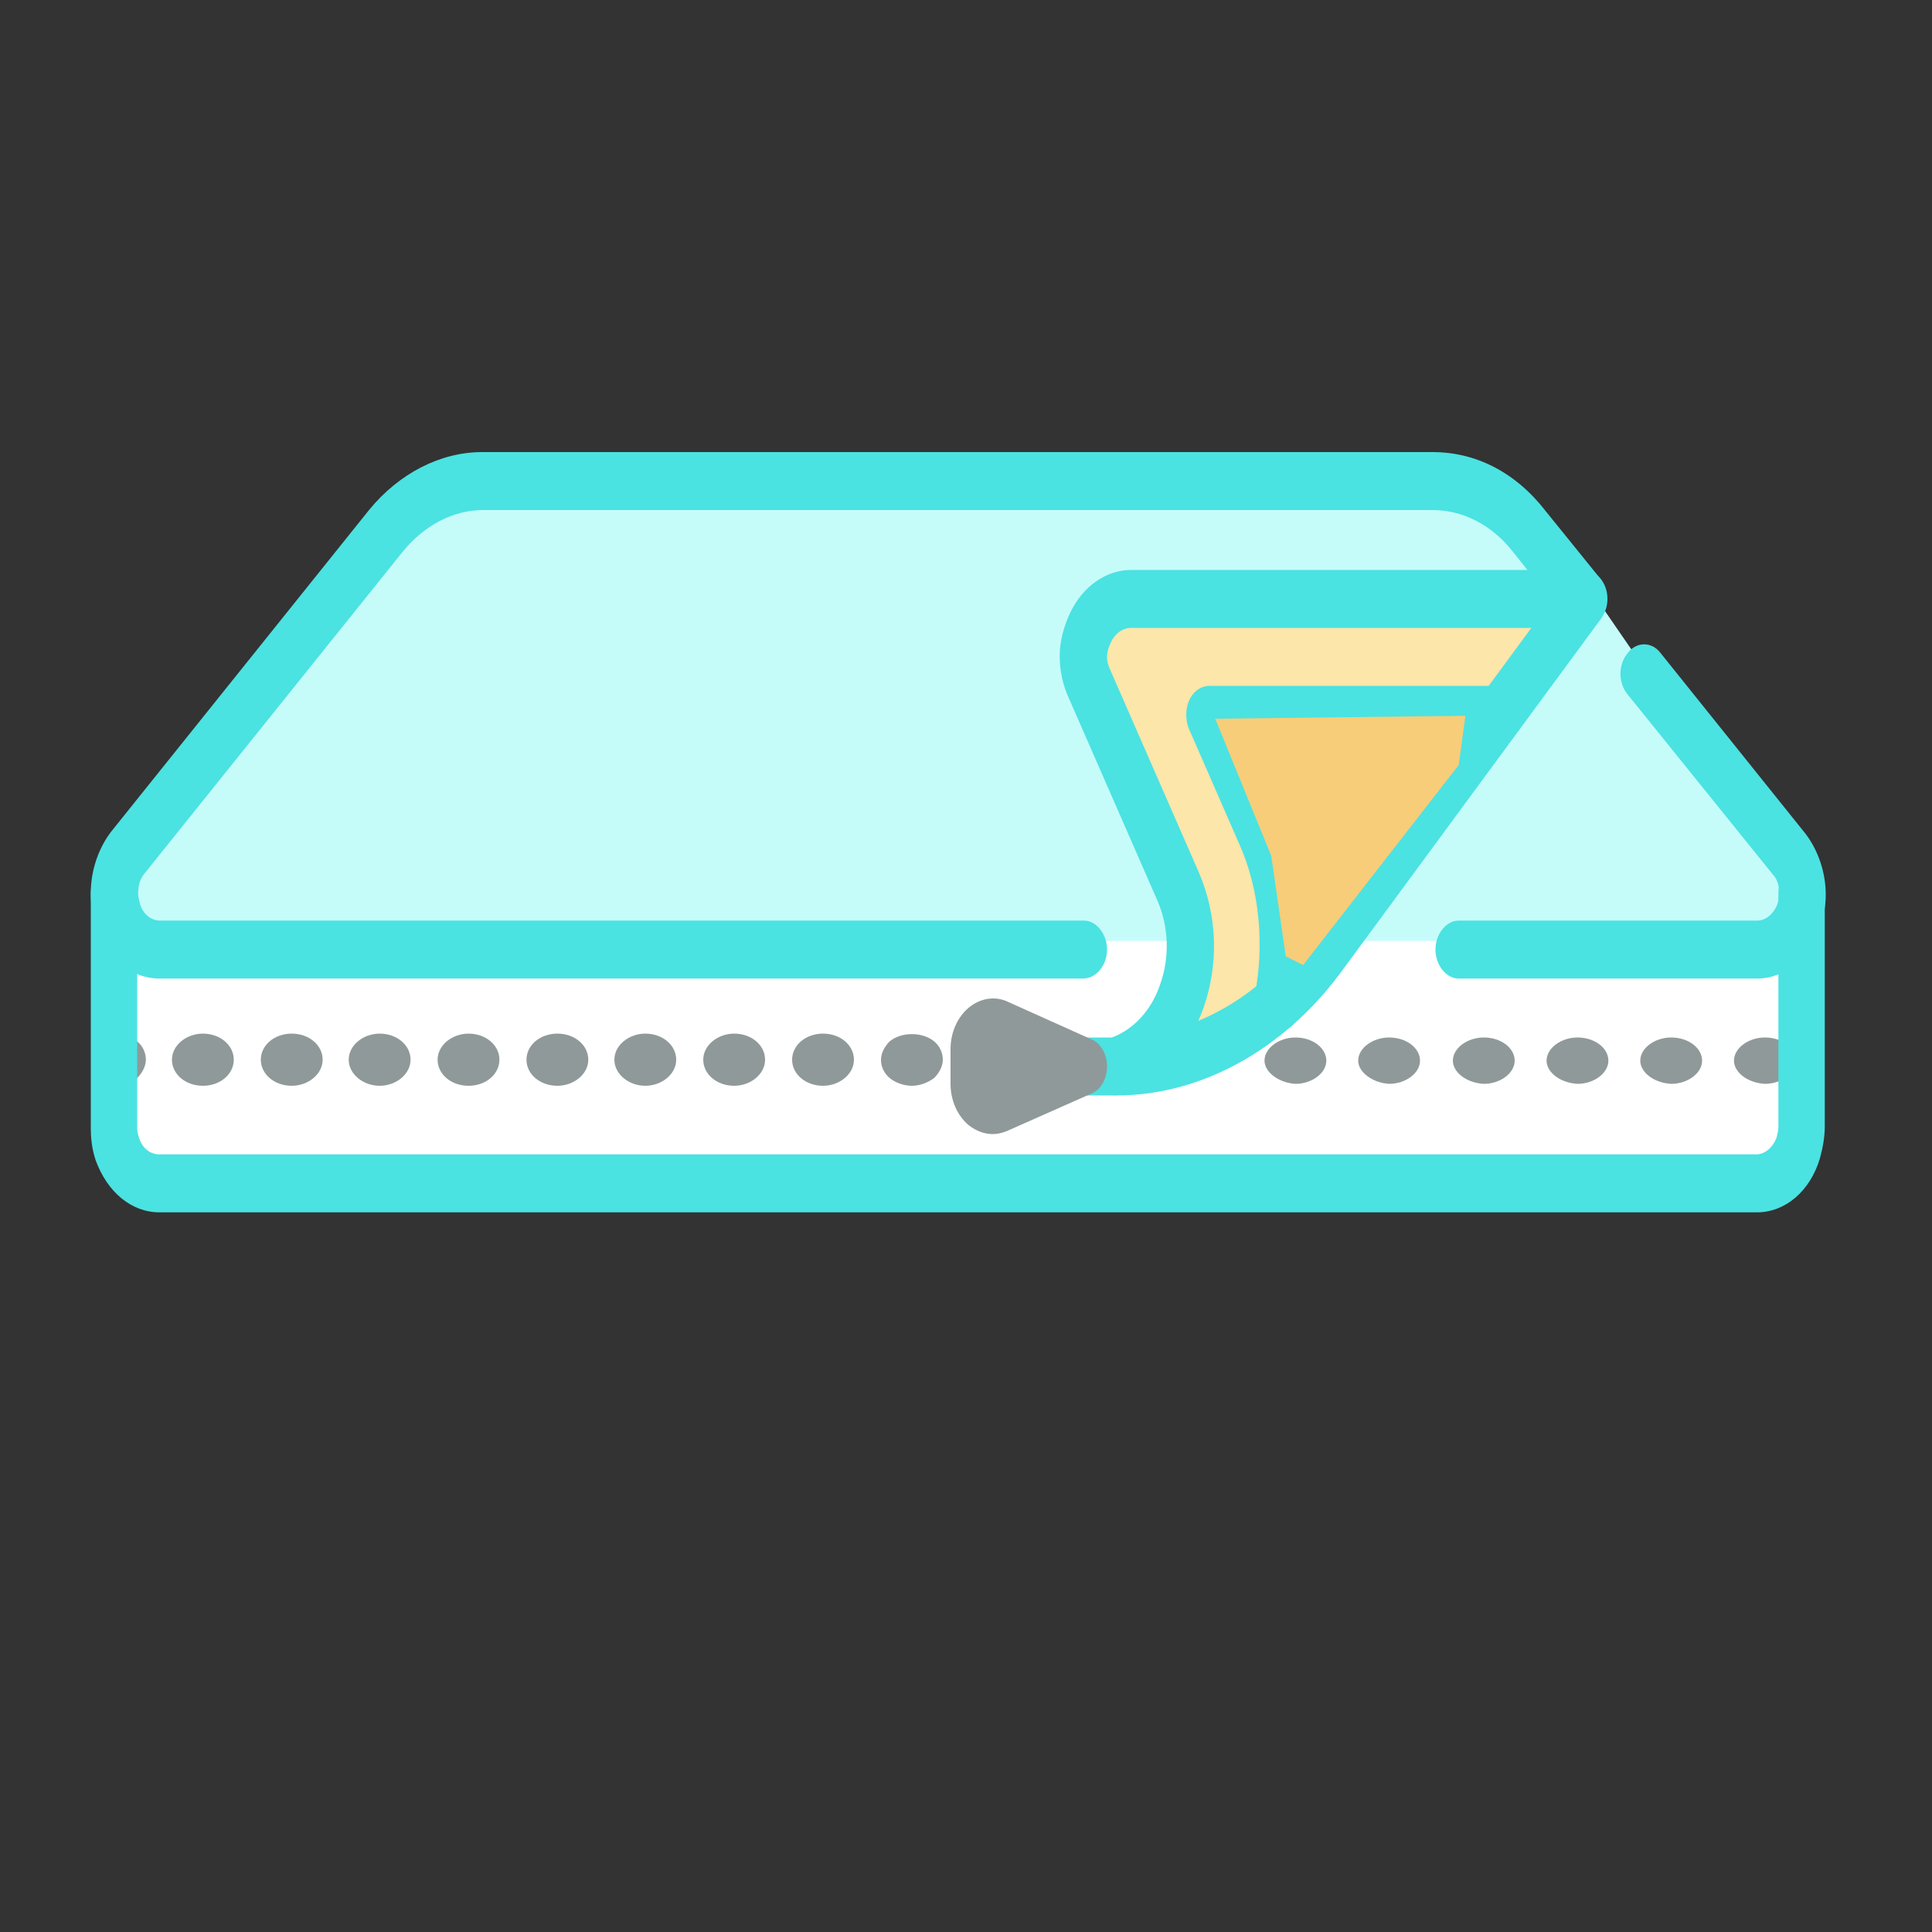 <?xml version="1.0" encoding="utf-8"?>
<!-- Generator: Adobe Illustrator 28.2.0, SVG Export Plug-In . SVG Version: 6.00 Build 0)  -->
<svg version="1.1" xmlns="http://www.w3.org/2000/svg" xmlns:xlink="http://www.w3.org/1999/xlink" x="0px" y="0px"
	 viewBox="0 0 200 200" style="enable-background:new 0 0 200 200;" xml:space="preserve">
<rect x="0" y="0" width="200" height="200" fill="#333333" stroke="none"/>
<style type="text/css">
	.st0{display:none;}
	.st1{display:inline;fill:#29768B;}
	.st2{display:inline;}
	.st3{fill:#7C7B7B;}
	.st4{opacity:0.5;fill:#525251;enable-background:new    ;}
	.st5{fill:#CECCCB;}
	.st6{fill:#A6D73E;}
	.st7{opacity:0.5;fill:#4D4C4C;enable-background:new    ;}
	.st8{fill:#188342;}
	.st9{fill:#F68838;}
	.st10{fill:#FCB941;}
	.st11{fill:#E22525;}
	.st12{fill:#F34136;}
	.st13{fill:#E7E7E7;}
	.st14{fill:#88C428;}
	.st15{fill:#A1C4E9;}
	.st16{fill:#FFCC67;}
	.st17{fill:#FFFFFF;}
	.st18{fill:#D72328;}
	.st19{fill:#E5E6E7;}
	.st20{fill:#4DA0D8;}
	.st21{fill:#525251;}
	.st22{fill:#448AB9;}
	.st23{fill:#E6E7E8;}
	.st24{fill:#333333;}
	.st25{fill:#3DADE0;}
	.st26{opacity:0.2;fill:#686969;}
	.st27{fill:#FFFFFF;enable-background:new    ;}
	.st28{enable-background:new    ;}
	.st29{fill:#E3E3E3;}
	.st30{fill:#B92A2D;}
	.st31{opacity:0.4;fill:#FFFFFF;enable-background:new    ;}
	.st32{fill:#DDB392;}
	.st33{fill:#ECC19C;}
	.st34{opacity:0.15;fill:#231F20;}
	.st35{opacity:0.1;}
	.st36{fill:#DDDDDC;}
	.st37{opacity:0.2;fill:#7C7B7B;enable-background:new    ;}
	.st38{opacity:0.5;}
	.st39{opacity:0.8;fill:#A6D73E;enable-background:new    ;}
	.st40{fill:#C8BA98;}
	.st41{fill:#B5A181;}
	.st42{fill:#A09071;}
	.st43{opacity:0.6;}
	.st44{fill:#C6C9CB;}
	.st45{fill-rule:evenodd;clip-rule:evenodd;fill:#C6C9CB;}
	.st46{fill:#C3996B;}
	.st47{fill:#FCE8D9;}
	.st48{fill:#1B75BB;}
	.st49{opacity:0.2;fill:#24231C;enable-background:new    ;}
	.st50{fill-rule:evenodd;clip-rule:evenodd;fill:#9B7C55;}
	.st51{fill:#9B7C55;}
	.st52{opacity:0.2;fill:#0F1211;enable-background:new    ;}
	.st53{fill:#FFFFFF;fill-opacity:0.505;}
	.st54{fill:#E3E3E3;enable-background:new    ;}
	.st55{fill:#86BE57;}
	.st56{fill:#74A44C;}
	.st57{opacity:5.000000e-02;fill:#333333;}
	.st58{fill:#1A70B6;}
	.st59{fill:#F6C59E;}
	.st60{fill:#503448;}
	.st61{fill:#E42D2D;}
	.st62{fill:#7F3A26;}
	.st63{fill:#C98679;}
	.st64{fill:#F4B78E;}
	.st65{fill:#B97E64;}
	.st66{fill:#A56E56;}
	.st67{fill:#F3D9D4;}
	.st68{fill:#D28D75;}
	.st69{fill:#F8E5DF;}
	.st70{fill:#F2D2CA;}
	.st71{fill:#916036;}
	.st72{fill:#EBC5BD;}
	.st73{fill:#EA6C07;}
	.st74{fill:#E33C17;}
	.st75{fill:#FCAF3A;}
	.st76{fill:#E7C7BA;}
	.st77{fill:#8F5F40;}
	.st78{fill:#8DA8A4;}
	.st79{fill:#929992;}
	.st80{fill:#914427;}
	.st81{fill:#3BA4C3;}
	.st82{fill:#B38659;}
	.st83{fill:#7C427C;}
	.st84{fill:#9B479A;}
	.st85{fill:#BE1E2D;}
	.st86{fill:#F0AE74;}
	.st87{opacity:0.43;fill:#DC9964;}
	.st88{opacity:0.43;}
	.st89{fill:#DC9964;}
	.st90{fill:#F6E2CA;}
	.st91{opacity:9.000000e-02;}
	.st92{fill:#FEEE36;}
	.st93{fill:#FFCA08;}
	.st94{fill:#F09D00;}
	.st95{fill:#FFEE34;}
	.st96{opacity:0.15;}
	.st97{opacity:5.000000e-02;}
	.st98{fill:#D8DFE1;}
	.st99{fill:#7A97AB;}
	.st100{fill:#4E738A;}
	.st101{fill:#A5BAC9;}
	.st102{fill:#CFDDBB;}
	.st103{fill:#FF8300;}
	.st104{fill:#AF3428;}
	.st105{fill:#666768;}
	.st106{fill:#4D4C4C;}
	.st107{fill-rule:evenodd;clip-rule:evenodd;}
	.st108{fill-rule:evenodd;clip-rule:evenodd;fill:#FFCA33;}
	.st109{fill:#FFFFFF;fill-opacity:0.583;}
	.st110{fill:#A6A8AB;}
	.st111{fill:#2D2D2D;}
	.st112{fill:#BE232B;}
	.st113{fill-rule:evenodd;clip-rule:evenodd;fill:#4D4C4C;}
	.st114{fill:none;stroke:#929497;stroke-width:0.129;stroke-linecap:round;stroke-miterlimit:2.892;}
	.st115{fill-opacity:0.173;}
	.st116{fill:#C7CBD5;}
	.st117{fill-rule:evenodd;clip-rule:evenodd;fill:#929497;}
	.st118{fill:#B4B4B4;}
	.st119{opacity:0.2;fill:#141411;enable-background:new    ;}
	.st120{opacity:0.15;fill:#1C1818;enable-background:new    ;}
	.st121{opacity:0.9;fill:#FFFFFF;enable-background:new    ;}
	.st122{fill:#FDD700;}
	.st123{fill:#B36C00;}
	.st124{fill:#D18F29;}
	.st125{fill:#C5FCFA;}
	.st126{fill:#FCE6A9;}
	.st127{fill:#CFCCCC;}
	.st128{fill:#A9A8A7;}
	.st129{fill:#989898;}
	.st130{fill:#686969;}
	.st131{fill:#F68637;}
	.st132{opacity:0.35;fill:#1C1717;enable-background:new    ;}
	.st133{fill:none;stroke:#FCB941;stroke-width:0.348;stroke-miterlimit:2.989;}
	.st134{fill:none;stroke:#FFCC67;stroke-width:0.477;stroke-miterlimit:2.989;}
	.st135{opacity:0.75;fill:#E2E2E1;enable-background:new    ;}
	.st136{opacity:0.15;enable-background:new    ;}
	.st137{fill:#A87C4F;}
	.st138{fill:none;stroke:#FCB941;stroke-width:0.248;stroke-miterlimit:2.671;}
	.st139{fill:none;stroke:#FFCC67;stroke-width:0.34;stroke-miterlimit:2.671;}
	.st140{fill:#51BAE6;}
	.st141{fill:#E2E2E1;}
	.st142{opacity:0.5;fill:#FFFFFF;enable-background:new    ;}
	.st143{fill:#CFCCB7;}
	.st144{fill:#F2F2F2;}
	.st145{fill:#DA9843;}
	.st146{fill:#9A1E27;}
	.st147{fill:#D7D4BD;}
	.st148{fill-rule:evenodd;clip-rule:evenodd;fill:#7C427C;}
	.st149{fill-rule:evenodd;clip-rule:evenodd;fill:#333333;}
	.st150{fill-rule:evenodd;clip-rule:evenodd;fill:#9B479A;}
	.st151{fill-rule:evenodd;clip-rule:evenodd;fill:#566C35;}
	.st152{fill-rule:evenodd;clip-rule:evenodd;fill:#8DBF44;}
	.st153{fill:#A02023;}
	.st154{fill-rule:evenodd;clip-rule:evenodd;fill:#566F32;}
	.st155{fill:#E3B4D3;}
	.st156{fill:#C098B8;}
	.st157{fill:#CCEAE9;}
	.st158{fill:#167038;}
	.st159{fill:#1C65A0;}
	.st160{fill:#DDDBDB;}
	.st161{fill:#EAEAEA;}
	.st162{fill:#E2C87F;}
	.st163{fill:#FFEFAE;}
	.st164{fill:#356842;}
	.st165{fill:#EF6262;}
	.st166{opacity:0.5;fill:#DDDCDB;}
	.st167{fill:#878684;}
	.st168{fill:#DDCB80;}
	.st169{fill:#EFDC8F;}
	.st170{fill:#664A12;}
	.st171{fill:#513908;}
	.st172{fill:#94C947;}
	.st173{fill:#C3EA7D;}
	.st174{fill:#62822B;}
	.st175{fill:#D3061A;}
	.st176{fill:#2DBAF1;}
	.st177{fill:#D1D3D4;}
	.st178{fill:none;}
	.st179{fill:#BCBEC0;}
	.st180{fill:#87BC56;}
	.st181{fill:#C4F993;}
	.st182{fill:#AFE47E;}
	.st183{fill:#C6C6BE;}
	.st184{fill:#E4E4E0;}
	.st185{fill:#EEEEEB;}
	.st186{fill:#EEE8C8;}
	.st187{fill:#805D3C;}
	.st188{fill:#743722;}
	.st189{fill:#743822;}
	.st190{fill-rule:evenodd;clip-rule:evenodd;fill:#4E190F;stroke:#4E190F;stroke-width:2;stroke-miterlimit:10;}
	.st191{fill:none;stroke:#4BE2E2;stroke-width:5;stroke-miterlimit:10;}
	.st192{fill:#4BE2E2;}
	.st193{fill:#2FCAF4;}
	.st194{fill:#F7CD79;}
	.st195{fill:#A2E8F9;}
	.st196{fill:#909999;}
</style>
<g id="azzurro_sito" class="st0">
</g>
<g id="illu">
</g>
<g id="altro">
	<polygon class="st125" points="161.3,56.2 173.6,74.1 183.3,86.1 186.5,94.4 186.5,114.7 183.3,122.1 17.8,122.1 11.9,118.4 
		11.9,92.2 13.5,87.3 45.3,50.3 53.1,48.2 146,50.3 154.2,50.3 	"/>
	<polygon class="st17" points="11.9,97.4 11.9,118.4 16.1,122.1 183.3,122.1 186.5,114.7 186.5,97.4 	"/>
	<polygon class="st126" points="120.4,106.8 122.8,96.1 113,71.2 112.1,63.2 117.5,61.7 160.3,62.3 160.7,66.7 133.2,102.2 
		123,107.4 	"/>
	<g>
		<path class="st192" d="M112.1,101.3H16.5c-2.9,0-5.5-2.1-6.6-5.5c-0.4-1.1-0.5-2.3-0.5-3.4c0-2.3,0.8-4.6,2.1-6.3l26.7-33.3
			c3.1-3.8,7.4-6,11.7-6h98.4c4.5,0,8.6,2.1,11.7,6.1l5.5,6.8c1,1.2,1,3.1,0,4.3c-0.9,1.2-2.5,1.2-3.4,0l-5.5-6.9
			c-2.2-2.8-5.2-4.3-8.3-4.3H50c-3.1,0-6.1,1.6-8.3,4.3L14.9,90.5c-0.4,0.5-0.6,1.2-0.6,2c0,0.3,0.1,0.7,0.2,1.1
			c0.3,1,1.1,1.7,2.1,1.7h95.6c1.3,0,2.4,1.4,2.4,3S113.5,101.3,112.1,101.3z"/>
	</g>
	<g>
		<path class="st192" d="M181.9,101.3H151c-1.3,0-2.4-1.4-2.4-3s1.1-3,2.4-3h30.9c0.9,0,1.7-0.7,2.1-1.7c0.1-0.4,0.2-0.8,0.2-1.1
			c0-0.7-0.2-1.5-0.7-2l-15-18.6c-1-1.2-1-3.1,0-4.3c0.9-1.2,2.5-1.2,3.4,0l15,18.7c1.3,1.7,2.1,4,2.1,6.3c0,1.1-0.2,2.2-0.5,3.3
			C187.4,99.1,184.8,101.3,181.9,101.3z"/>
	</g>
	<g>
		<g>
			<path class="st196" d="M179.5,109.8c0-1.3,1.5-2.4,3.2-2.4l0,0c1.8,0,3.2,1.1,3.2,2.4l0,0c0,1.3-1.5,2.4-3.2,2.4l0,0
				C180.9,112.1,179.5,111,179.5,109.8z M169.8,109.8c0-1.3,1.5-2.4,3.2-2.4l0,0c1.8,0,3.2,1.1,3.2,2.4l0,0c0,1.3-1.5,2.4-3.2,2.4
				l0,0C171.2,112.1,169.8,111,169.8,109.8z M160.1,109.8c0-1.3,1.5-2.4,3.2-2.4l0,0c1.8,0,3.2,1.1,3.2,2.4l0,0
				c0,1.3-1.5,2.4-3.2,2.4l0,0C161.5,112.1,160.1,111,160.1,109.8z M150.4,109.8c0-1.3,1.5-2.4,3.2-2.4l0,0c1.8,0,3.2,1.1,3.2,2.4
				l0,0c0,1.3-1.5,2.4-3.2,2.4l0,0C151.8,112.1,150.4,111,150.4,109.8z M140.6,109.8c0-1.3,1.5-2.4,3.2-2.4l0,0
				c1.8,0,3.2,1.1,3.2,2.4l0,0c0,1.3-1.5,2.4-3.2,2.4l0,0C142.1,112.1,140.6,111,140.6,109.8z M130.9,109.8c0-1.3,1.5-2.4,3.2-2.4
				l0,0c1.8,0,3.2,1.1,3.2,2.4l0,0c0,1.3-1.5,2.4-3.2,2.4l0,0C132.4,112.1,130.9,111,130.9,109.8z"/>
		</g>
	</g>
	<g>
		<g>
			<g>
				<path class="st196" d="M11.9,107c0.8,0,1.7,0.2,2.3,0.8c0.6,0.5,0.9,1.2,0.9,1.9c0,0.7-0.4,1.4-0.9,1.9
					c-0.6,0.5-1.5,0.8-2.3,0.8V107z"/>
			</g>
		</g>
		<g>
			<g>
				<path class="st196" d="M82,109.7c0-1.5,1.4-2.7,3.2-2.7l0,0c1.8,0,3.2,1.2,3.2,2.7l0,0c0,1.5-1.5,2.7-3.2,2.7l0,0
					C83.4,112.4,82,111.2,82,109.7z M72.8,109.7c0-1.5,1.5-2.7,3.2-2.7l0,0c1.8,0,3.2,1.2,3.2,2.7l0,0c0,1.5-1.5,2.7-3.2,2.7l0,0
					C74.2,112.4,72.8,111.2,72.8,109.7z M63.6,109.7c0-1.5,1.5-2.7,3.2-2.7l0,0c1.8,0,3.2,1.2,3.2,2.7l0,0c0,1.5-1.5,2.7-3.2,2.7
					l0,0C65.1,112.4,63.6,111.2,63.6,109.7z M54.5,109.7c0-1.5,1.4-2.7,3.2-2.7l0,0c1.8,0,3.2,1.2,3.2,2.7l0,0
					c0,1.5-1.5,2.7-3.2,2.7l0,0C55.9,112.4,54.5,111.2,54.5,109.7z M45.3,109.7c0-1.5,1.5-2.7,3.2-2.7l0,0c1.8,0,3.2,1.2,3.2,2.7
					l0,0c0,1.5-1.4,2.7-3.2,2.7l0,0C46.7,112.4,45.3,111.2,45.3,109.7z M36.1,109.7c0-1.5,1.5-2.7,3.2-2.7l0,0
					c1.8,0,3.2,1.2,3.2,2.7l0,0c0,1.5-1.5,2.7-3.2,2.7l0,0C37.6,112.4,36.1,111.2,36.1,109.7z M27,109.7c0-1.5,1.4-2.7,3.2-2.7l0,0
					c1.8,0,3.2,1.2,3.2,2.7l0,0c0,1.5-1.5,2.7-3.2,2.7l0,0C28.4,112.4,27,111.2,27,109.7z M17.8,109.7c0-1.5,1.5-2.7,3.2-2.7l0,0
					c1.8,0,3.2,1.2,3.2,2.7l0,0c0,1.5-1.4,2.7-3.2,2.7l0,0C19.2,112.4,17.8,111.2,17.8,109.7z"/>
			</g>
		</g>
		<g>
			<g>
				<path class="st196" d="M94.4,112.4c-0.8,0-1.7-0.3-2.3-0.8c-0.6-0.5-0.9-1.2-0.9-1.9s0.4-1.4,0.9-1.9c1.2-1,3.4-1,4.6,0
					c0.6,0.5,0.9,1.2,0.9,1.9s-0.4,1.4-0.9,1.9C96,112.1,95.2,112.4,94.4,112.4z"/>
			</g>
		</g>
	</g>
	<g>
		<path class="st192" d="M115.6,113.4c-1.3,0-2.5-1.4-2.5-3c0-1.7,1-3,2.3-3h0.2c7.4,0,14.6-3.9,19.6-10.7l27-36.7
			c0.9-1.2,2.4-1.3,3.4-0.2c1,1.1,1.1,3,0.1,4.3l-27,36.7C132.8,108.7,124.3,113.4,115.6,113.4z"/>
	</g>
	<g>
		<path class="st192" d="M132.3,106.8c-0.2,0-0.4,0-0.6-0.1c-1.3-0.4-2.1-2-1.8-3.7c1-5.2,0.5-10.9-1.6-15.6l-5.2-11.9
			c-0.4-0.9-0.4-2.1,0-3c0.4-0.9,1.2-1.5,2.1-1.5H155c1.3,0,2.4,1.4,2.4,3c0,1.7-1.1,3-2.4,3h-25.7l3.2,7.4c2.7,6.1,3.4,13.2,2.1,20
			C134.4,105.8,133.4,106.8,132.3,106.8z"/>
	</g>
	<g>
		<path class="st192" d="M115.4,113.4h-3.2c-1.3,0-2.4-1.4-2.4-3c0-1.7,1.1-3,2.4-3h2.9c2.2-0.8,4.1-2.8,5-5.5c1-2.8,0.9-6-0.3-8.7
			l-9.1-20.8c-0.7-1.5-1-3-1-4.5c0-1.5,0.4-3,1.1-4.5c1.3-2.7,3.7-4.4,6.3-4.4h46.8c1.3,0,2.4,1.4,2.4,3c0,1.7-1.1,3-2.4,3h-46.8
			c-0.9,0-1.7,0.6-2.1,1.5c-0.3,0.6-0.4,1.1-0.4,1.5c0,0.2,0,0.7,0.4,1.5l9.1,20.8c1.9,4.4,2.1,9.4,0.5,14c-1.6,4.5-4.8,7.8-8.6,9
			C115.8,113.3,115.6,113.4,115.4,113.4z"/>
	</g>
	<g>
		<path class="st192" d="M112.1,110.3l-8.8-3.9c-0.6-0.2-1.2-0.1-1.8,0.3s-0.8,1.1-0.8,1.8v3.6c0,0.7,0.3,1.4,0.8,1.8
			c0.5,0.4,1.2,0.5,1.8,0.3L112.1,110.3z"/>
		<path class="st196" d="M102.8,117.4c-0.9,0-1.7-0.3-2.5-0.9c-1.2-1-1.9-2.6-1.9-4.3v-3.6c0-1.7,0.7-3.3,1.9-4.3
			c1.1-0.9,2.5-1.2,3.8-0.7l8.9,4c1,0.4,1.6,1.6,1.6,2.8s-0.6,2.4-1.6,2.8l-8.8,3.9C103.7,117.3,103.2,117.4,102.8,117.4z"/>
	</g>
	<polygon class="st194" points="133.1,99 131.6,88.6 125.8,74.4 151.7,74.1 151,79.2 134.9,99.9 	"/>
	<g>
		<path class="st192" d="M181.9,125.5H16.5c-2.9,0-5.4-2.1-6.6-5.4c-0.4-1.2-0.5-2.3-0.5-3.4c0-0.1,0-0.1,0-0.2l0-24
			c0-1.7,1.1-3,2.4-3c1.3,0,2.4,1.4,2.4,3l0,24.2c0,0,0,0.1,0,0.1c0,0.3,0.1,0.7,0.2,1c0.3,1,1.1,1.7,2.1,1.7h165.3
			c0.9,0,1.7-0.7,2.1-1.7c0.1-0.4,0.2-0.8,0.2-1.1V92.4c0-1.7,1.1-3,2.4-3c1.3,0,2.4,1.4,2.4,3v24.2c0,1.1-0.2,2.2-0.5,3.3
			C187.4,123.3,184.8,125.5,181.9,125.5z"/>
	</g>
</g>
</svg>
